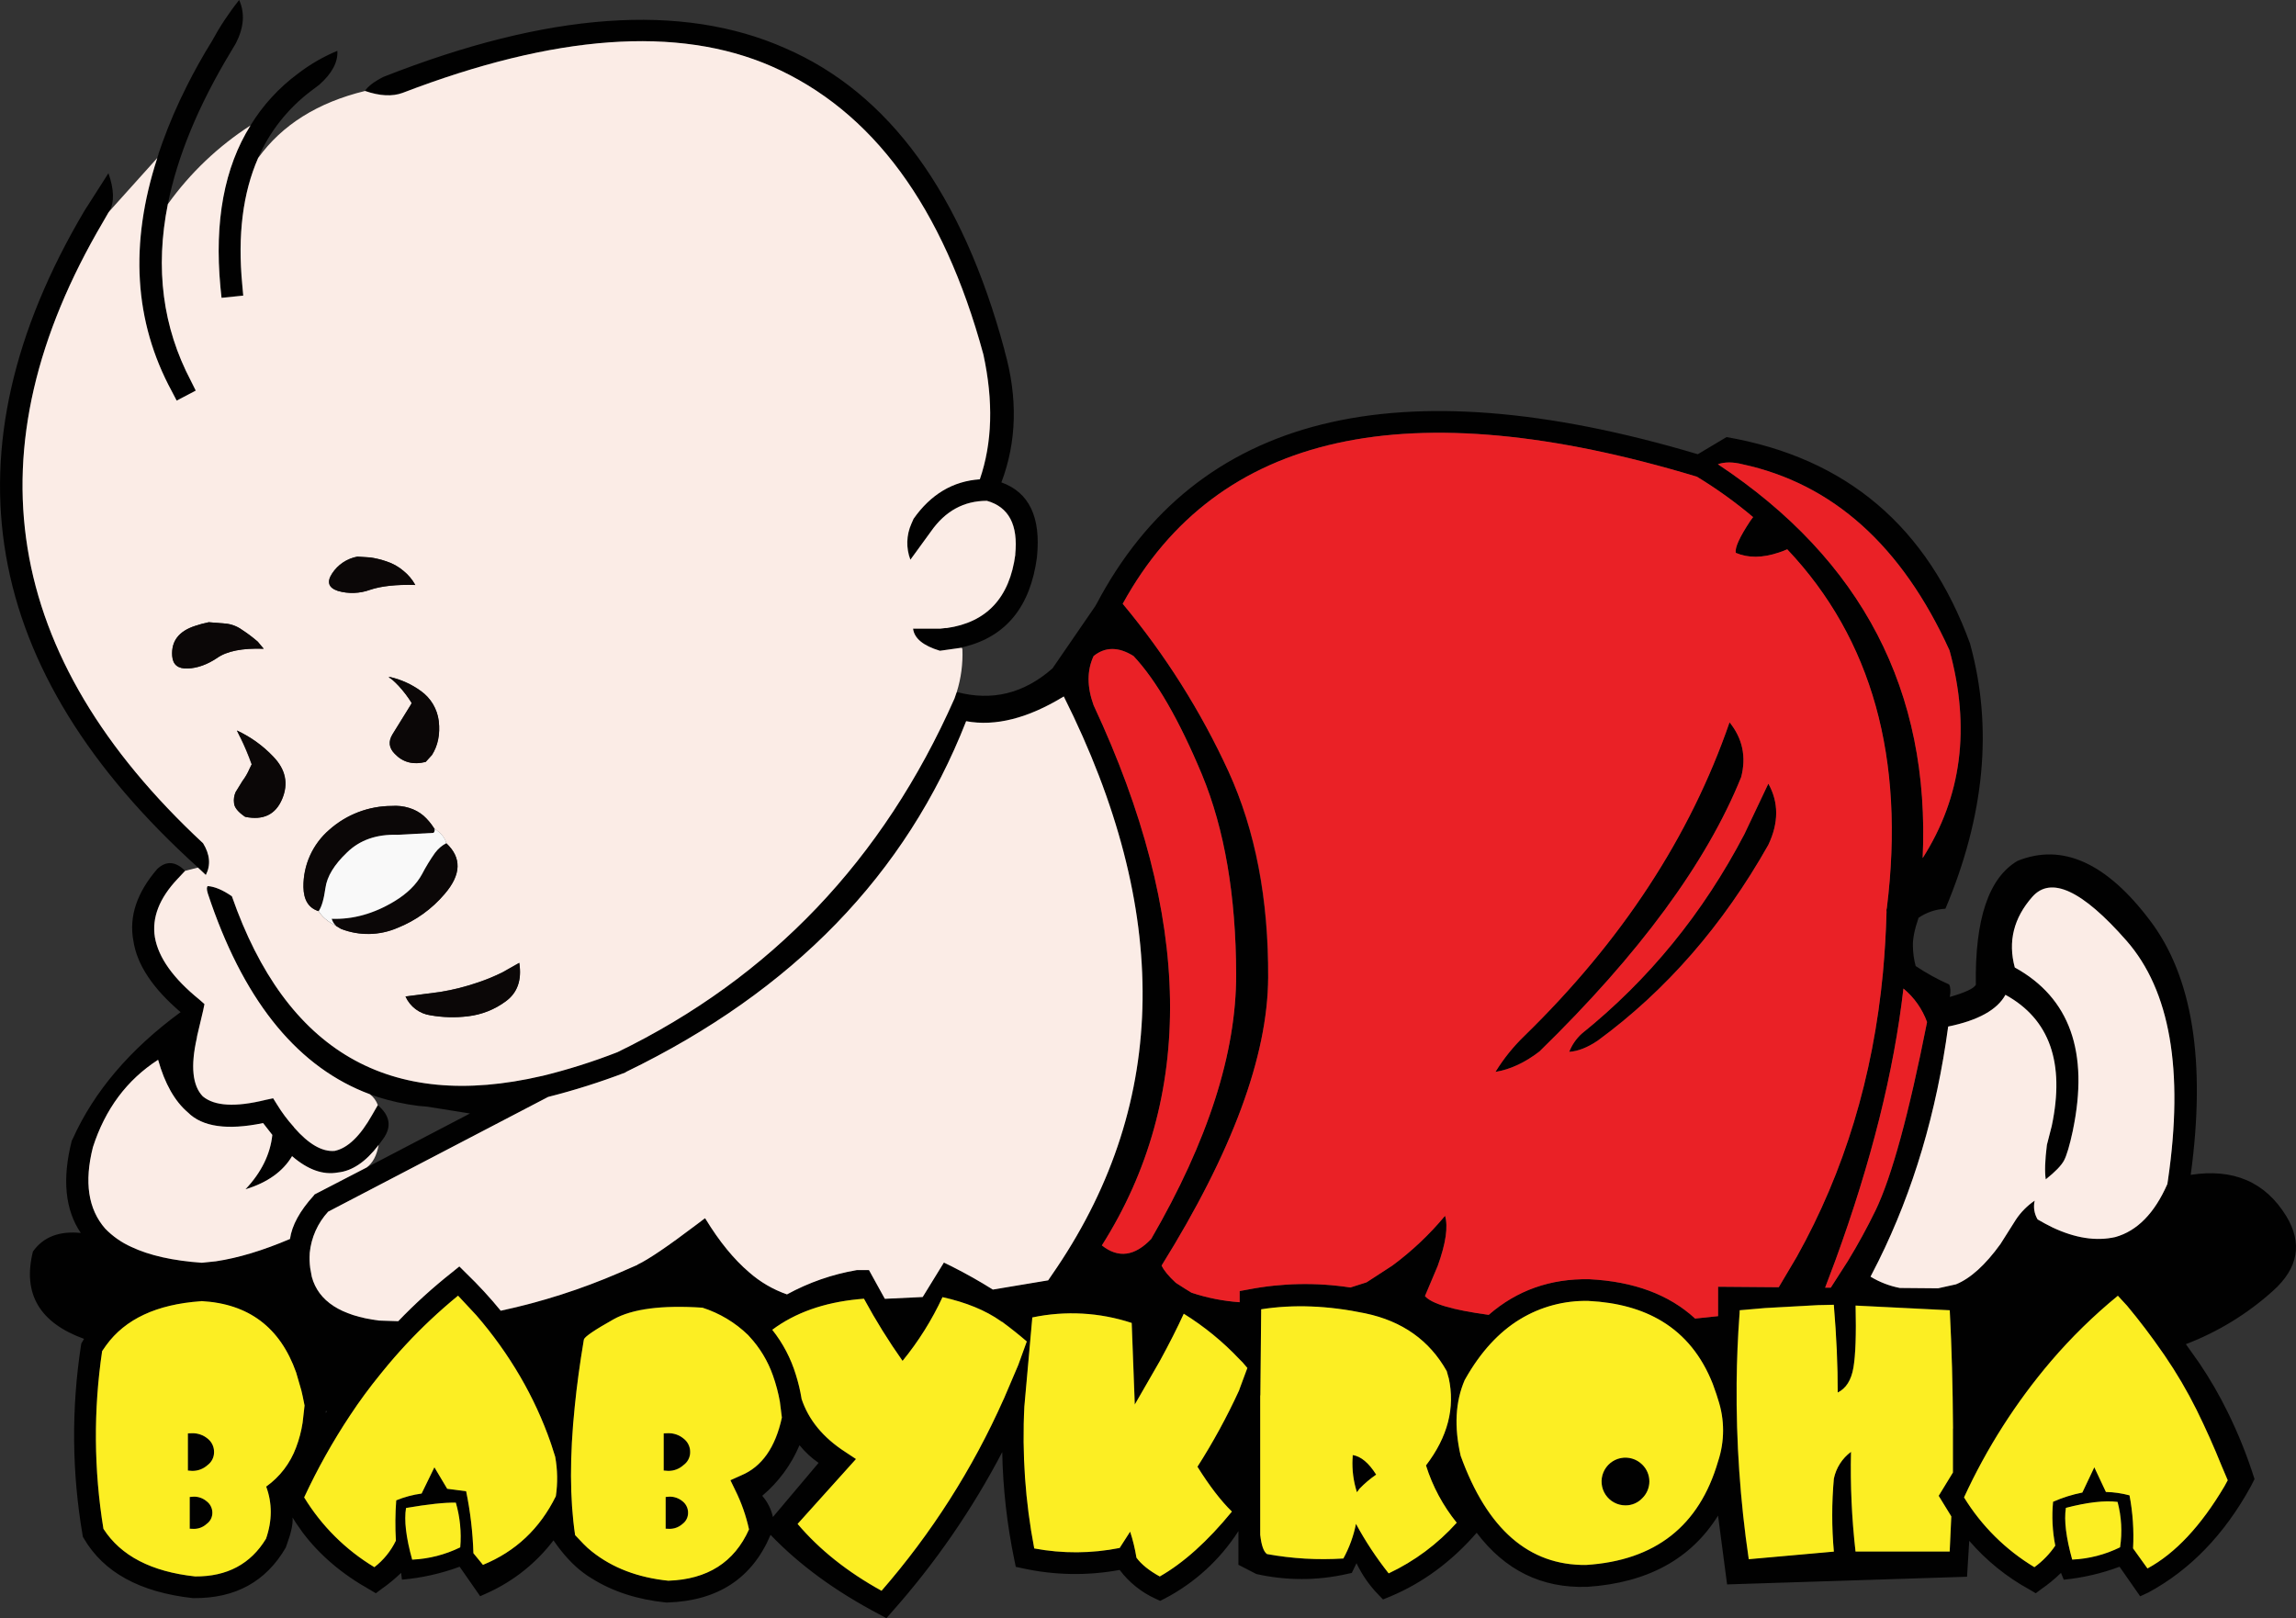 <?xml version="1.0" encoding="UTF-8"?> <svg xmlns="http://www.w3.org/2000/svg" width="532" height="375" viewBox="0 0 532 375" fill="none"><rect x="0" y="0" width="532" height="375" fill="#333333" stroke="none"/><path d="M41.132 203.685C36.909 208.16 35.16 212.662 35.887 217.189C36.709 221.927 40.144 226.754 46.193 231.671L47.354 232.695L47.078 234.144L45.691 240.11L45.614 240.622C44.165 247.108 44.627 251.598 47.001 254.09C49.73 256.367 54.578 256.642 61.544 254.914L63.304 254.541L64.24 256.041C65.336 257.828 66.591 259.511 67.991 261.07L68.068 261.147L68.181 261.336C71.555 265.187 74.678 266.988 77.55 266.739C80.573 266.114 83.484 263.313 86.285 258.335L87.559 256.123C90.407 258.55 90.807 261.164 88.756 263.963L87.733 265.351C84.758 269.253 81.609 271.378 78.287 271.726C74.876 272.351 71.34 271.088 67.679 267.937C65.554 271.511 61.955 274.072 56.882 275.618C60.556 271.716 62.63 267.515 63.105 263.016L60.966 260.276C52.693 261.983 46.883 261.159 43.537 257.803C40.487 255.201 38.188 251.137 36.639 245.61C29.414 250.246 24.377 256.99 21.528 265.842C19.482 273.92 20.432 280.21 24.379 284.713C26.103 286.496 28.151 287.935 30.412 288.953C34.584 290.93 40.032 292.155 46.755 292.63L50.015 292.292C55.187 291.517 60.909 289.791 67.183 287.115C67.633 283.964 69.457 280.625 72.653 277.098L72.878 276.796L84.908 270.569L108.897 258.038L99.042 256.461L96.903 256.271C93.724 255.872 90.589 255.186 87.533 254.223L85.696 253.583C69.353 247.506 57.095 232.765 48.925 209.359L48.137 207.034C47.861 206.109 47.861 205.545 48.137 205.344C49.761 205.47 51.622 206.257 53.72 207.705C66.294 243.688 90.249 257.565 125.584 249.338H125.62C131.557 247.889 137.391 246.047 143.084 243.822C178.617 226.541 204.642 199.221 221.16 161.862L221.611 160.551L221.687 160.362C229.875 162.536 237.27 160.712 243.875 154.887L253.771 140.482L253.848 140.334L254.037 140.032C277.177 96.07 323.631 84.48 393.4 105.261L400.053 101.287C427.838 106.114 446.655 122.093 456.504 149.224V149.26L456.54 149.408C461.786 168.639 459.862 189.032 450.768 210.588C448.54 210.704 446.388 211.43 444.545 212.687C443.621 215.364 443.184 217.54 443.235 219.216C443.25 220.787 443.465 222.35 443.875 223.866C446.333 225.513 448.928 226.944 451.632 228.142C451.974 228.825 452.023 229.788 451.781 231.03C455.305 230.03 457.316 229.093 457.814 228.219C457.582 212.972 460.811 203.395 467.5 199.486C477.847 195.334 488.056 199.923 498.126 213.251C508.019 226.254 511.18 245.922 507.608 272.254C517.501 270.728 524.873 273.904 529.724 281.784C533.572 288.086 532.549 293.876 526.654 299.154C520.747 304.474 513.911 308.658 506.487 311.495L509.599 315.884C512.084 319.561 514.307 323.41 516.251 327.401C518.685 332.358 520.738 337.494 522.391 342.764L521.531 344.454C515.408 355.607 507.487 363.809 497.768 369.06L495.895 369.92L491.116 363.073C486.954 364.633 482.607 365.642 478.185 366.074L477.545 364.497C476.123 365.892 474.582 367.16 472.94 368.286L471.696 369.219L470.31 368.394C464.993 365.493 460.244 361.655 456.289 357.067L455.777 365.393L400.18 367.17L398.082 351.229C391.809 361.307 381.713 366.808 367.795 367.733H367.682C357.236 368.075 348.728 363.898 342.158 355.203C336.335 361.904 329.65 366.83 322.104 369.982L320.457 370.657L319.259 369.418C317.233 367.312 315.562 364.891 314.311 362.249L313.226 364.502L312.065 364.763C305.166 366.314 298.009 366.314 291.11 364.763L286.95 362.623V354.818C282.727 361.41 276.861 366.787 269.931 370.422L268.805 370.985L267.72 370.473C264.447 368.98 261.599 366.692 259.436 363.816C252.001 365.193 244.367 365.065 236.982 363.442L235.37 363.104L235.033 361.491C233.326 353.269 232.385 344.907 232.223 336.511C225.255 349.837 216.683 362.258 206.699 373.5L205.389 375L203.66 374.063C193.538 368.737 185.167 362.611 178.545 355.684C174.298 365.762 166.328 370.989 154.633 371.364H154.331C147.71 370.681 141.987 368.831 137.164 365.813C136.489 365.414 135.838 364.976 135.214 364.502C132.826 362.751 130.503 360.238 128.245 356.964C124.285 362.164 119.11 366.313 113.175 369.044L111.261 369.905L106.502 363.073C102.199 364.665 97.702 365.672 93.131 366.069L92.942 364.492C91.509 365.875 89.969 367.142 88.337 368.281L87.088 369.219L85.701 368.394C79.254 364.792 74.057 360.366 70.11 355.115L68.611 352.975L67.787 351.664C67.913 353.091 67.488 355.129 66.513 357.778L66.211 358.639C61.643 366.518 54.545 370.42 44.919 370.345H44.657C32.414 368.98 24.005 364.371 19.43 356.519L19.205 356.145L19.128 355.694C16.651 341.199 16.525 326.399 18.755 311.864L18.832 311.352L19.057 310.978L19.471 310.266C9.149 306.532 5.2 299.787 7.625 290.034C10.013 286.657 13.711 285.22 18.719 285.722C15.072 280.345 14.373 273.23 16.621 264.378L16.698 264.188L16.811 263.999C21.757 252.972 30.103 243.157 41.848 234.554C35.367 229.026 31.718 223.513 30.903 218.013C29.852 212.411 31.701 206.86 36.45 201.36C38.524 199.434 40.673 199.585 42.897 201.81L41.137 203.685H41.132ZM25.126 49.253L23.852 51.465C-7.182 104.18 0.56 152.156 47.078 195.394C48.678 197.995 48.891 200.447 47.718 202.748L46.443 201.549L45.88 201.037C-4.662 155.413 -13.441 104.694 19.543 48.879L25.126 40.138C26.449 43.914 26.524 46.851 25.351 48.951L25.126 49.253ZM44.243 88.264L45.369 90.517L40.937 92.842L39.786 90.64C31.09 74.561 29.978 56.556 36.45 36.625L36.486 36.512L36.634 35.949L36.747 35.872L36.67 35.795L37.57 33.209C39.196 28.683 41.1 24.262 43.271 19.972C44.994 16.52 46.929 13.057 49.079 9.581C50.905 6.208 53.025 3.001 55.414 0C56.778 3.025 56.527 6.364 54.661 10.017L53.387 12.157C45.944 24.509 41.111 36.224 38.891 47.302C35.916 62.18 37.702 75.836 44.248 88.269L44.243 88.264ZM56.13 65.988L56.355 68.503L51.33 69.015L51.069 66.5C49.643 51.271 51.966 38.793 58.039 29.066C60.888 24.414 64.604 20.353 68.984 17.104C71.796 14.932 74.883 13.141 78.164 11.778C78.338 14.38 76.951 16.993 74.004 19.618L72.019 21.119C66.689 25.152 62.482 30.485 59.799 36.609C56.251 44.711 55.026 54.502 56.125 65.983L56.13 65.988ZM217.788 150.796C213.916 149.645 211.842 147.938 211.566 145.675H217.824L219.098 145.526H219.4C228.672 144.202 233.97 138.5 235.294 128.422L235.258 128.499C235.957 121.624 233.77 117.472 228.698 116.045C223.376 116.045 219.066 118.396 215.767 123.097L210.967 129.698C209.937 127.002 210.018 124.007 211.192 121.371L211.704 120.209C215.678 114.531 220.795 111.481 227.055 111.057C229.955 102.628 230.229 92.987 227.879 82.135C218.556 47.886 202.174 25.628 178.735 15.363C157.069 5.92 128.581 7.968 93.27 21.508C90.882 22.382 87.982 22.232 84.571 21.057C85.253 20.006 86.665 18.93 88.808 17.831C126.943 2.793 157.968 0.563 181.882 11.143C206.021 21.573 222.975 44.892 232.745 81.1L232.781 81.325C235.851 92.202 235.601 102.355 232.029 111.785C238.452 114.086 241.202 119.824 240.278 129.001V129.078C238.777 140.532 233.167 147.471 223.448 149.895L222.849 150.043V150.079L217.788 150.791V150.796ZM451.418 237.898C448.719 257.828 443.346 275.922 435.299 292.179L433.416 295.851C435.504 297.123 437.801 298.012 440.201 298.478L449.048 298.555L453.209 297.618C456.582 296.252 460.018 293.139 463.514 288.277L467.096 282.613C468.248 280.882 469.725 279.392 471.446 278.225C471.096 279.708 471.339 281.27 472.121 282.578C473.271 283.26 474.409 283.873 475.534 284.416C480.808 286.918 485.668 287.67 490.113 286.669C495.185 285.27 499.209 281.173 502.184 274.379L502.332 273.406C506.03 247.972 502.818 229.492 492.697 217.967C482.425 206.264 475.154 202.888 470.883 207.838C466.612 212.788 465.263 218.24 466.835 224.194C479.58 231.22 484.066 243.799 480.293 261.93V261.966C479.543 265.38 478.86 267.693 478.246 268.905C477.632 270.117 476.22 271.58 474.009 273.293C473.733 271.586 473.82 268.924 474.27 265.305L475.396 260.916C478.466 246.287 474.893 236.16 464.676 230.534C462.776 234.009 458.353 236.46 451.407 237.887L451.418 237.898ZM451.745 303.609L429.931 302.524C430.081 309.249 429.911 314.051 429.419 316.929C428.928 319.807 427.715 321.72 425.781 322.669C425.805 316.541 425.505 309.765 424.88 302.339L421.355 302.416H421.278L408.997 303.092L403.077 303.604L403.041 304.393C402.642 309.746 402.417 315.097 402.365 320.447C402.243 334.116 403.182 347.773 405.175 361.296L424.891 359.535C424.39 353.913 424.39 348.258 424.891 342.636C425.42 340.15 426.844 337.947 428.892 336.445C428.716 344.161 429.066 351.881 429.941 359.55H451.755L452.129 351.408L449.207 346.645L452.508 341.243V331.037C452.456 321.41 452.206 312.269 451.755 303.614L451.745 303.609ZM475.222 315.449C467.099 324.991 460.325 335.605 455.092 346.994C459.154 353.612 464.745 359.156 471.395 363.16C473.286 361.795 474.923 360.106 476.23 358.173C475.568 354.827 475.395 351.403 475.718 348.008C477.893 347.043 480.169 346.326 482.504 345.867L485.267 340.029L487.964 345.729C489.812 345.773 491.648 346.038 493.434 346.517C494.202 350.566 494.479 354.693 494.258 358.808L497.594 363.457C504.041 359.982 509.989 353.63 515.437 344.402L516.189 343.015L514.803 339.753C513.005 335.277 511.055 330.914 508.954 326.664C506.783 322.31 504.316 318.111 501.57 314.097L500.961 313.257C498.413 309.58 495.714 306.03 492.866 302.606L490.727 300.276C485.119 304.863 479.93 309.941 475.222 315.449ZM480.134 361.399C483.991 361.232 487.772 360.268 491.238 358.567C491.77 355.064 491.578 351.49 490.676 348.064C487.677 347.688 483.679 348.151 478.681 349.452C478.231 352.302 478.719 356.292 480.145 361.419L480.134 361.399ZM451.719 150.719C440.701 126.48 424.696 112.1 403.706 107.58C401.533 107.031 399.647 107.031 398.047 107.58C431.458 129.713 447.276 160.135 445.502 198.845C454.549 184.667 456.623 168.622 451.725 150.709L451.719 150.719ZM253.398 163.434C276.363 212.622 277.001 254.348 255.311 288.61C259.108 291.635 262.919 291.135 266.743 287.11C279.887 264.403 286.447 243.961 286.423 225.781C286.399 207.602 283.762 192.185 278.512 179.529C273.214 166.826 267.927 157.661 262.649 152.035C259.177 149.86 256.091 149.86 253.393 152.035C251.844 155.36 251.844 159.162 253.393 163.439L253.398 163.434ZM223.857 167.152C209.962 202.613 183.712 229.696 145.105 248.401L144.993 248.477L144.916 248.554C139.062 250.791 133.082 252.682 127.006 254.218L76.03 280.811C73.612 283.446 72.112 286.796 71.757 290.356V290.469C71.683 291.595 71.721 292.725 71.87 293.844L72.244 295.892C73.769 301.518 78.954 304.895 87.799 306.021L92.261 306.17C96.138 302.137 100.283 298.373 104.67 294.904L106.431 293.48L108.007 295.057C110.85 297.798 113.53 300.705 116.03 303.763C125.441 301.74 134.63 298.793 143.463 294.965L147.623 293.127H147.7V293.05C150.2 291.876 154.748 288.788 161.342 283.786L163.327 282.286L163.476 282.475C166.648 287.678 170.008 291.792 173.556 294.817C176.122 297.074 179.1 298.813 182.327 299.938C187.375 297.176 192.846 295.272 198.517 294.305H201.326L205.001 300.962L213.771 300.547L218.684 292.558L220.521 293.46C223.843 295.136 227.018 296.923 230.043 298.821L242.862 296.681L244.908 293.68C270.835 255.102 271.36 211.002 246.485 161.381C238.188 166.457 230.642 168.371 223.847 167.121L223.857 167.152ZM284.642 178.751C290.841 192.431 293.903 208.36 293.828 226.539C293.753 244.719 285.529 266.959 269.158 293.26L269.235 293.408C269.736 294.46 270.811 295.747 272.459 297.27L274.506 298.581L276.082 299.553C279.686 300.755 283.427 301.498 287.216 301.766V299.18L289.263 298.806C297.051 297.307 305.039 297.155 312.878 298.355L316.629 297.157L322.626 293.255C327.136 289.921 331.227 286.054 334.81 281.738C335.561 284.264 334.998 288.127 333.121 293.326L330.159 300.342C331.66 302.117 336.582 303.568 344.926 304.695C351.449 299.017 359.22 296.266 368.24 296.44H368.276C378.571 296.966 386.729 300.004 392.751 305.555L398.072 304.992V298.212L412.129 298.324L416.325 291.237C427.344 271.532 433.996 249.575 436.281 225.367V225.321C436.708 220.695 436.982 216.043 437.105 211.366C437.054 211.04 437.08 210.707 437.182 210.393C441.456 175.806 433.76 148.111 414.094 127.306C413.461 127.6 412.81 127.852 412.144 128.059C408.371 129.336 405.048 129.361 402.176 128.136C401.927 126.961 403.051 124.486 405.548 120.71L406.188 119.85C402.101 116.393 397.752 113.258 393.18 110.474C326.335 90.294 281.987 100.109 260.137 139.919C269.988 151.733 278.231 164.801 284.653 178.782L284.642 178.751ZM403.435 180.093C395.439 199.893 379.859 221.087 356.696 243.674C353.284 246.275 349.887 247.851 346.503 248.401C348.365 245.37 350.6 242.585 353.155 240.11C375.745 218.08 391.608 193.841 400.743 167.393C403.766 171.148 404.665 175.386 403.44 180.108L403.435 180.093ZM99.681 305.939C95.79 309.609 92.146 313.531 88.772 317.682L88.132 318.47C85.636 321.526 83.296 324.707 81.122 328C77.099 334.062 73.541 340.42 70.478 347.019C74.519 353.642 80.1 359.188 86.745 363.186C88.864 361.555 90.57 359.451 91.729 357.041C91.547 353.929 91.572 350.809 91.806 347.7C93.692 346.926 95.67 346.396 97.691 346.123L100.654 340.029L103.616 344.981L108.002 345.544C108.98 350.276 109.545 355.084 109.69 359.914L111.901 362.612C119.447 359.513 125.076 354.211 128.787 346.707C129.238 343.669 129.188 340.578 128.639 337.556L127.702 334.632L127.626 334.442L127.59 334.366V334.289C125.728 328.952 123.356 323.807 120.508 318.926C117.569 313.894 114.169 309.147 110.35 304.746L106.154 300.245C103.93 302.071 101.781 303.959 99.707 305.909L99.681 305.939ZM135.24 310.748C134.366 316.05 133.684 321.077 133.193 325.829C131.992 337.409 132.018 347.374 133.27 355.725L135.219 357.773C135.826 358.407 136.478 358.995 137.169 359.535C141.917 363.311 147.814 365.562 154.858 366.289C163.905 365.989 170.14 362.025 173.561 354.399C172.881 351.269 171.819 348.235 170.399 345.365L169.273 343.04L171.786 341.914C176.562 339.913 179.698 335.449 181.196 328.523L180.746 324.938V324.902C180.367 322.815 179.816 320.763 179.098 318.767C177.916 315.409 176.054 312.332 173.628 309.729L173.326 309.391C170.338 306.49 166.719 304.32 162.754 303.051C153.308 302.368 146.436 303.268 142.137 305.75C137.839 308.232 135.554 309.782 135.281 310.4L135.204 310.773L135.24 310.748ZM132.466 333.055L132.502 332.717V332.681L132.466 333.055ZM154.766 332.117C156.07 332.086 157.342 332.526 158.348 333.357C158.823 333.716 159.209 334.18 159.475 334.713C159.741 335.246 159.881 335.833 159.883 336.429C159.897 337.028 159.765 337.621 159.497 338.156C159.23 338.692 158.835 339.154 158.348 339.502C157.373 340.397 156.09 340.881 154.766 340.854L153.743 340.777V332.158L154.766 332.123V332.117ZM185.704 324.154C187.328 329.081 190.726 333.206 195.897 336.532L198.333 338.145L184.804 353.185C189.852 359.135 196.334 364.299 204.248 368.676C215.819 355.385 225.344 340.441 232.51 324.339L232.587 324.19L235.923 316.35L237.919 310.84C236.121 309.29 234.222 307.778 232.223 306.303L231.962 306.19L231.886 306.113C228.385 303.648 223.886 301.81 218.387 300.598C215.933 305.894 212.823 310.859 209.13 315.377C205.89 310.792 202.924 306.02 200.247 301.085L200.17 300.972L198.896 301.085C190.876 301.86 184.224 304.222 178.939 308.172C181.404 311.271 183.26 314.808 184.41 318.598C184.975 320.39 185.412 322.219 185.719 324.072V324.154H185.704ZM46.454 301.551C36.295 302.281 29.011 305.683 24.604 311.757L23.667 313.109C21.641 326.771 21.743 340.665 23.969 354.296C27.991 360.547 35.075 364.224 45.22 365.327C52.592 365.378 58.064 362.464 61.636 356.585C63.086 352.383 63.098 348.356 61.672 344.505C64.848 342.247 67.266 339.08 68.611 335.42C69.308 333.578 69.808 331.668 70.105 329.721L70.555 325.747L70.105 323.535L69.803 322.224L68.605 318.096C64.907 307.643 57.573 302.129 46.602 301.556H46.454V301.551ZM44.519 332.123C45.824 332.098 47.094 332.541 48.101 333.372C48.568 333.737 48.945 334.203 49.205 334.735C49.465 335.268 49.6 335.852 49.601 336.445C49.616 337.04 49.488 337.63 49.227 338.164C48.966 338.699 48.58 339.163 48.101 339.517C47.123 340.408 45.842 340.891 44.519 340.869L43.547 340.792V332.158L44.519 332.123ZM75.733 327.058L75.508 326.945L75.472 327.457L75.733 327.084V327.058ZM49.191 350.543C49.199 351.058 49.08 351.567 48.844 352.025C48.608 352.483 48.264 352.876 47.84 353.17C47.023 353.918 45.949 354.321 44.842 354.296L43.941 354.26V346.902L44.842 346.825C45.936 346.796 47.003 347.17 47.84 347.875C48.259 348.181 48.599 348.582 48.834 349.044C49.068 349.507 49.191 350.019 49.191 350.537V350.543ZM185.238 334.934C183.329 339.462 180.374 343.472 176.616 346.635C177.841 348.039 178.692 349.73 179.088 351.551L189.675 339.005C188.011 337.86 186.522 336.48 185.254 334.908L185.238 334.934ZM155.063 346.799C156.168 346.773 157.245 347.146 158.098 347.849C158.506 348.162 158.837 348.565 159.064 349.027C159.292 349.489 159.409 349.997 159.408 350.512C159.417 351.023 159.304 351.529 159.075 351.987C158.847 352.444 158.512 352.839 158.098 353.139C157.264 353.883 156.18 354.286 155.063 354.265L154.204 354.23V346.902L155.063 346.825V346.799ZM94.058 349.452C93.583 352.302 94.058 356.292 95.48 361.419C99.348 361.242 103.138 360.271 106.615 358.567C106.91 355.082 106.564 351.572 105.591 348.212C102.992 348.161 99.144 348.574 94.047 349.452H94.058ZM366.485 239.547C382.078 226.993 394.647 211.576 404.192 193.294L409.739 181.593C412.165 185.918 412.165 190.645 409.739 195.773C399.218 214.427 386.037 229.556 370.195 241.16C367.807 242.761 365.608 243.623 363.599 243.746C364.225 242.142 365.212 240.705 366.485 239.547ZM335.225 317.758C331.175 310.63 324.878 306.166 316.332 304.367C307.787 302.568 299.753 302.256 292.231 303.43L292.042 323.35L292.006 323.427V355.689C292.282 358.14 292.808 359.629 293.582 360.154C299.415 361.217 305.355 361.561 311.272 361.179C312.652 358.661 313.635 355.946 314.188 353.129C316.374 357.17 318.91 361.012 321.767 364.61C327.746 361.787 333.099 357.794 337.512 352.867C334.323 348.93 331.907 344.424 330.389 339.589C335.438 332.986 337.188 326.21 335.639 319.259L335.225 317.758ZM339.385 319.807C337.212 324.832 336.9 330.695 338.448 337.397C344.589 354.402 354.272 362.829 367.498 362.679C383.531 361.655 393.726 353.653 398.082 338.672C399.634 334.019 399.634 328.987 398.082 324.334L397.709 323.135L396.849 320.698C394.301 314.245 390.39 309.42 385.116 306.221C380.493 303.394 374.808 301.819 368.061 301.494C362.476 301.358 356.971 302.83 352.198 305.734C347.275 308.735 343.052 313.344 339.528 319.561L339.38 319.786L339.385 319.807ZM434.557 280.55C438.309 272.797 442.296 258.229 446.515 236.848C445.414 233.819 443.526 231.14 441.045 229.084C438.845 248.291 433.597 269.272 425.3 292.026L422.9 298.401H424.205L428.217 292.138C430.516 288.363 432.628 284.5 434.552 280.55H434.557ZM237.356 325.86C236.79 336.903 237.558 347.974 239.643 358.833C246.187 360.059 252.906 360.021 259.436 358.721L261.872 354.931C262.514 356.903 263.003 358.922 263.335 360.969C264.461 362.519 266.26 363.97 268.733 365.321C274.257 362.17 279.829 357.157 285.451 350.281C282.903 347.806 280.242 344.343 277.468 339.891C281.083 334.231 284.302 328.328 287.104 322.224L287.329 321.584L289.053 317.006L287.928 315.695L287.216 314.983C283.391 310.927 279.057 307.384 274.321 304.444C272.796 307.769 270.947 311.42 268.774 315.398L262.967 325.486L262.255 306.579C254.826 304.129 246.882 303.69 239.229 305.304L237.392 325.86H237.356ZM313.446 337.187C315.346 337.488 317.158 339 318.881 341.724C317.487 342.677 316.194 343.77 315.022 344.986L314.424 345.811C313.612 343.293 313.265 340.649 313.4 338.006L313.436 337.182L313.446 337.187ZM372.707 347.199C372.195 346.684 371.789 346.073 371.513 345.401C371.237 344.73 371.095 344.01 371.097 343.284C371.099 342.557 371.243 341.838 371.523 341.168C371.802 340.498 372.211 339.889 372.725 339.376C373.239 338.864 373.85 338.458 374.521 338.181C375.192 337.905 375.911 337.764 376.637 337.765C377.363 337.767 378.081 337.912 378.751 338.191C379.421 338.471 380.029 338.879 380.541 339.394C381.064 339.901 381.479 340.507 381.763 341.178C382.046 341.848 382.193 342.568 382.193 343.296C382.193 344.024 382.046 344.745 381.763 345.415C381.479 346.086 381.064 346.692 380.541 347.199C380.031 347.721 379.422 348.136 378.749 348.42C378.077 348.703 377.354 348.85 376.624 348.85C375.894 348.85 375.172 348.703 374.499 348.42C373.826 348.136 373.217 347.721 372.707 347.199Z" fill="#010101"></path><path d="M87.538 256.087L86.264 258.299C83.467 263.277 80.555 266.078 77.529 266.703C74.657 266.952 71.534 265.151 68.16 261.3L68.048 261.111L67.971 261.034C66.571 259.475 65.315 257.792 64.22 256.005L63.284 254.51L61.523 254.883C54.55 256.608 49.703 256.333 46.981 254.059C44.593 251.584 44.13 247.095 45.594 240.591L45.671 240.079L47.078 234.144L47.38 232.679L46.218 231.655C40.153 226.749 36.709 221.927 35.887 217.188C35.16 212.661 36.909 208.16 41.132 203.685L42.892 201.81L45.855 201.057L46.418 201.57L47.692 202.768C48.865 200.467 48.652 198.016 47.052 195.414C0.552 152.163 -7.182 104.18 23.852 51.465L25.126 49.253L25.351 48.951L36.445 36.609C29.963 56.54 31.075 74.545 39.781 90.625L40.937 92.842L45.358 90.517L44.233 88.264C37.693 75.851 35.913 62.197 38.891 47.302C44.071 40.073 50.57 33.888 58.044 29.071C51.971 38.798 49.648 51.276 51.074 66.505L51.335 69.02L56.36 68.507L56.135 65.993C55.037 54.516 56.261 44.724 59.809 36.62C65.349 28.935 73.605 23.756 84.576 21.083C87.987 22.257 90.887 22.407 93.275 21.533C128.582 7.98 157.067 5.916 178.73 15.342C202.169 25.622 218.544 47.891 227.853 82.15C230.204 93.003 229.929 102.644 227.029 111.073C220.783 111.499 215.666 114.55 211.678 120.224L211.167 121.386C209.992 124.022 209.911 127.017 210.941 129.713L215.741 123.112C219.04 118.411 223.35 116.06 228.672 116.06C233.745 117.487 235.931 121.639 235.232 128.514L235.268 128.438C233.944 138.516 228.646 144.217 219.374 145.542H219.072L217.798 145.69H211.566C211.842 147.94 213.916 149.647 217.788 150.811L222.849 150.099L222.997 150.437V150.473C223.128 153.825 222.685 157.175 221.687 160.377L221.61 160.566L221.16 161.877C204.646 199.226 178.62 226.541 143.084 243.822C137.391 246.046 131.557 247.889 125.62 249.338H125.584C90.249 257.565 66.297 243.686 53.73 207.699C51.632 206.248 49.771 205.461 48.147 205.339C47.871 205.54 47.871 206.103 48.147 207.028L48.935 209.353C57.123 232.759 69.38 247.501 85.707 253.578C86.55 254.219 87.189 255.093 87.544 256.092L87.538 256.087ZM84.918 270.569L72.888 276.796L72.663 277.098C69.463 280.625 67.64 283.964 67.193 287.115C60.919 289.791 55.197 291.517 50.025 292.292L46.766 292.63C40.045 292.155 34.597 290.93 30.422 288.953C28.158 287.939 26.107 286.503 24.379 284.723C20.432 280.22 19.482 273.93 21.528 265.853C24.377 257 29.412 250.247 36.634 245.594C38.183 251.121 40.482 255.186 43.532 257.787C46.882 261.14 52.691 261.964 60.961 260.26L63.099 263C62.625 267.503 60.551 271.704 56.877 275.603C61.95 274.053 65.549 271.492 67.674 267.921C71.321 271.072 74.857 272.336 78.282 271.711C81.604 271.369 84.753 269.244 87.728 265.335C87.301 267.786 86.365 269.538 84.918 270.589V270.569ZM464.686 230.544C474.92 236.17 478.494 246.297 475.406 260.926L474.281 265.315C473.83 268.94 473.743 271.603 474.02 273.303C476.22 271.552 477.632 270.089 478.257 268.915C478.881 267.74 479.563 265.427 480.303 261.976V261.94C484.076 243.809 479.59 231.23 466.845 224.204C465.222 218.202 466.571 212.75 470.893 207.848C475.215 202.945 482.487 206.322 492.707 217.977C502.829 229.506 506.04 247.986 502.342 273.416L502.194 274.389C499.219 281.166 495.196 285.263 490.123 286.679C485.688 287.68 480.829 286.928 475.544 284.426C474.419 283.876 473.281 283.264 472.131 282.588C471.349 281.28 471.107 279.719 471.456 278.235C469.736 279.402 468.258 280.892 467.106 282.624L463.525 288.287C460.024 293.138 456.589 296.252 453.219 297.628L449.059 298.55L440.211 298.473C437.808 298.01 435.507 297.122 433.416 295.851L435.289 292.174C443.336 275.92 448.709 257.826 451.407 237.892C458.353 236.465 462.776 234.014 464.676 230.539L464.686 230.544ZM246.49 161.406C271.352 211.021 270.826 255.121 244.914 293.705L242.867 296.706L230.049 298.847C227.023 296.942 223.855 295.154 220.546 293.485L218.709 292.584L213.797 300.572L205.026 300.987L201.352 294.33H198.543C192.872 295.297 187.4 297.201 182.352 299.963C179.126 298.839 176.147 297.1 173.582 294.842C170.034 291.817 166.674 287.703 163.501 282.501L163.353 282.311L161.367 283.812C154.766 288.81 150.209 291.898 147.695 293.075V293.152H147.618L143.463 294.965C134.627 298.786 125.437 301.726 116.025 303.742C113.524 300.685 110.845 297.778 108.002 295.037L106.436 293.485L104.675 294.909C100.288 298.378 96.143 302.142 92.267 306.175L87.805 306.026C78.959 304.9 73.774 301.523 72.249 295.897L71.875 293.849C71.726 292.73 71.689 291.6 71.763 290.474V290.356C72.113 286.788 73.612 283.431 76.035 280.79L127.011 254.197C133.087 252.661 139.067 250.77 144.921 248.534L144.998 248.457L145.11 248.38C183.717 229.675 209.967 202.592 223.862 167.131C230.657 168.381 238.203 166.467 246.5 161.391L246.49 161.406ZM48.367 144.195C47.288 144.415 46.223 144.703 45.179 145.055C41.407 146.281 39.651 148.606 39.914 152.03C40.04 154.054 41.234 155.017 43.496 154.918C45.758 154.819 48.031 154.006 50.317 152.48C52.565 150.879 56.164 150.166 61.114 150.34L59.727 148.691C58.597 147.709 57.4 146.808 56.145 145.992C54.984 145.137 53.611 144.618 52.175 144.492L48.388 144.19L48.367 144.195ZM58.32 177.086L57.808 178.136C57.377 179.15 56.823 180.108 56.161 180.989L54.585 183.549C54.233 184.337 54.104 185.207 54.211 186.063C54.262 187.088 55.124 188.163 56.795 189.29C60.995 190.116 63.843 188.75 65.341 185.193C66.838 181.636 66.156 178.348 63.294 175.33C60.9 172.806 58.051 170.757 54.897 169.292V169.328L55.649 170.865C56.641 172.889 57.517 174.968 58.274 177.092L58.32 177.086ZM89.488 130.071C88.281 129.659 87.04 129.358 85.778 129.17L82.78 128.98C81.591 129.2 80.46 129.659 79.454 130.329C78.449 131 77.59 131.869 76.931 132.883C75.631 134.859 76.081 136.21 78.282 136.933C80.721 137.631 83.317 137.54 85.701 136.672C88.301 135.798 91.799 135.423 96.197 135.546C95.505 134.29 94.575 133.182 93.459 132.283C92.294 131.291 90.944 130.54 89.488 130.071ZM95.224 163.229L90.951 170.132C89.928 171.781 90.099 173.294 91.463 174.669C93.336 176.646 95.724 177.271 98.627 176.544L100.091 174.931C101.455 172.729 101.98 170.127 101.667 167.126C101.502 165.731 101.047 164.385 100.331 163.177C99.614 161.968 98.652 160.924 97.507 160.111C95.343 158.54 92.88 157.43 90.271 156.849V156.925H90.01C90.484 157.099 91.284 157.782 92.41 158.974C93.519 160.178 94.511 161.484 95.373 162.876L95.26 163.214L95.224 163.229ZM77.867 214.566L78.993 215.242C83.212 216.893 87.912 216.812 92.072 215.017C96.311 213.331 100.07 210.626 103.018 207.141C106.866 202.665 106.99 198.751 103.391 195.399C103.166 194.248 102.241 193.11 100.618 191.983L100.541 191.906C99.869 190.834 99.049 189.862 98.105 189.018C97.13 188.192 95.994 187.578 94.769 187.216C93.472 186.815 92.111 186.663 90.757 186.765C85.424 186.773 80.278 188.735 76.291 192.28C74.383 193.921 72.857 195.96 71.82 198.254C70.784 200.548 70.263 203.041 70.294 205.559C70.345 208.584 71.52 210.446 73.82 211.146C74.594 212.446 75.943 213.585 77.867 214.561V214.566ZM93.945 230.918C94.462 232.072 95.262 233.076 96.271 233.837C97.281 234.598 98.466 235.091 99.717 235.27C102.59 235.775 105.521 235.851 108.416 235.496C111.578 235.127 114.59 233.937 117.151 232.044C119.88 230.067 120.929 227.092 120.298 223.118L116.399 225.32C114.577 226.221 112.696 226.997 110.77 227.645C107.914 228.629 104.98 229.369 101.999 229.858L93.94 230.907" fill="#FDEEE8" fill-opacity="0.99"></path><path d="M445.496 198.845C447.27 160.135 431.452 129.713 398.041 107.58C399.641 107.031 401.527 107.031 403.7 107.58C424.69 112.107 440.695 126.487 451.714 150.719C456.612 168.625 454.538 184.671 445.491 198.856L445.496 198.845ZM253.397 152.03C256.095 149.855 259.181 149.855 262.654 152.03C267.928 157.656 273.215 166.821 278.517 179.524C283.739 192.176 286.376 207.594 286.428 225.776C286.479 243.959 279.917 264.403 266.742 287.11C262.918 291.135 259.108 291.635 255.311 288.61C277 254.351 276.362 212.626 253.397 163.434C251.848 159.157 251.848 155.355 253.397 152.03ZM260.146 139.914C282.01 100.104 326.358 90.289 393.19 110.469C397.766 113.247 402.12 116.377 406.213 119.83L405.573 120.69C403.073 124.466 401.949 126.941 402.201 128.115C405.073 129.341 408.396 129.315 412.169 128.038C412.835 127.831 413.486 127.58 414.119 127.286C433.785 148.09 441.481 175.786 437.207 210.373C437.105 210.686 437.079 211.02 437.13 211.346C437.004 216.023 436.729 220.674 436.306 225.3V225.336C434.007 249.544 427.355 271.501 416.35 291.206L412.154 298.294L398.097 298.181V305.002L392.775 305.565C386.754 300.014 378.596 296.976 368.3 296.45H368.265C359.245 296.276 351.474 299.028 344.951 304.705C336.604 303.578 331.681 302.128 330.183 300.352L333.146 293.337C335.019 288.134 335.582 284.271 334.835 281.748C331.252 286.064 327.161 289.931 322.651 293.265L316.654 297.167L312.903 298.365C305.063 297.165 297.076 297.317 289.288 298.816L287.241 299.19V301.776C283.442 301.514 279.69 300.774 276.076 299.574L274.5 298.601L272.453 297.29C270.805 295.764 269.731 294.477 269.229 293.429L269.152 293.28C285.496 267.024 293.73 244.792 293.852 226.585C293.975 208.379 290.913 192.449 284.667 178.797C278.246 164.816 270.002 151.748 260.151 139.934L260.146 139.914ZM400.748 167.393C391.626 193.851 375.763 218.09 353.159 240.11C350.604 242.585 348.37 245.37 346.507 248.401C349.918 247.851 353.316 246.275 356.7 243.674C379.863 221.091 395.443 199.897 403.439 180.093C404.664 175.368 403.765 171.129 400.743 167.377L400.748 167.393ZM363.598 243.756C365.621 243.63 367.819 242.768 370.194 241.17C386.036 229.562 399.218 214.433 409.738 195.783C412.164 190.662 412.164 185.936 409.738 181.603L404.191 193.305C394.64 211.586 382.07 227.004 366.484 239.557C365.212 240.715 364.224 242.152 363.598 243.756ZM428.216 292.143L424.204 298.401H422.894L425.294 292.026C433.591 269.268 438.839 248.288 441.039 229.084C443.52 231.14 445.408 233.819 446.51 236.848C442.286 258.229 438.3 272.797 434.551 280.55C432.627 284.5 430.515 288.362 428.216 292.138" fill="#EC2227" fill-opacity="0.99"></path><path d="M52.154 144.492C53.59 144.617 54.964 145.137 56.125 145.992C57.38 146.808 58.576 147.709 59.706 148.691L61.093 150.34C56.147 150.166 52.548 150.879 50.296 152.48C47.973 154.03 45.699 154.843 43.475 154.918C41.251 154.993 40.057 154.03 39.893 152.03C39.644 148.616 41.406 146.291 45.179 145.055C46.223 144.703 47.288 144.415 48.367 144.195L52.154 144.497V144.492ZM55.679 170.87L54.927 169.333V169.298C58.081 170.762 60.931 172.811 63.324 175.335C66.224 178.312 66.906 181.6 65.371 185.198C63.836 188.796 60.987 190.162 56.826 189.295C55.151 188.168 54.289 187.093 54.242 186.069C54.134 185.212 54.263 184.342 54.615 183.554L56.191 180.994C56.854 180.113 57.407 179.155 57.839 178.141L58.35 177.092C57.594 174.968 56.717 172.889 55.725 170.865L55.679 170.87ZM93.51 132.304C94.626 133.203 95.555 134.311 96.247 135.566C91.85 135.44 88.352 135.815 85.752 136.693C83.368 137.56 80.772 137.651 78.333 136.954C76.132 136.23 75.682 134.88 76.982 132.903C77.641 131.89 78.499 131.021 79.505 130.35C80.51 129.679 81.642 129.22 82.831 129.001L85.829 129.19C87.09 129.378 88.332 129.68 89.539 130.092C90.995 130.56 92.345 131.312 93.51 132.304ZM95.383 162.912C94.521 161.52 93.529 160.214 92.42 159.01C91.294 157.808 90.494 157.125 90.02 156.961H90.281V156.884C92.89 157.466 95.353 158.576 97.516 160.146C98.662 160.959 99.624 162.004 100.34 163.212C101.057 164.421 101.512 165.766 101.677 167.162C102.018 170.163 101.492 172.764 100.101 174.966L98.637 176.579C95.737 177.303 93.349 176.678 91.473 174.705C90.109 173.34 89.938 171.827 90.962 170.168L95.234 163.265L95.347 162.927L95.383 162.912ZM100.464 193.013L92.144 193.463C87.296 193.289 83.385 194.655 80.41 197.56C77.435 200.465 75.774 203.196 75.426 205.753C75.051 208.403 74.525 210.203 73.85 211.156C71.551 210.456 70.376 208.594 70.324 205.569C70.294 203.052 70.815 200.558 71.851 198.264C72.887 195.97 74.413 193.931 76.322 192.29C80.308 188.745 85.454 186.783 90.787 186.775C92.141 186.673 93.502 186.826 94.799 187.226C96.024 187.589 97.16 188.203 98.136 189.028C99.079 189.872 99.899 190.844 100.571 191.917L100.648 191.993C100.726 192.163 100.75 192.352 100.716 192.536C100.682 192.719 100.592 192.888 100.459 193.018L100.464 193.013ZM103.422 195.419C107.021 198.772 106.896 202.686 103.048 207.162C100.101 210.646 96.342 213.351 92.103 215.038C87.942 216.833 83.243 216.914 79.023 215.263L77.898 214.587C77.407 214.145 77.052 213.574 76.874 212.938C81.773 213.112 86.595 211.774 91.34 208.923C94.339 207.124 96.488 205.023 97.788 202.619C98.694 200.874 99.72 199.194 100.858 197.591C101.536 196.681 102.41 195.937 103.416 195.414L103.422 195.419ZM102.03 229.888C105.01 229.4 107.944 228.66 110.8 227.676C112.726 227.028 114.607 226.251 116.429 225.351L120.328 223.139C120.953 227.116 119.904 230.091 117.181 232.065C114.62 233.957 111.609 235.147 108.446 235.516C105.552 235.872 102.62 235.796 99.748 235.291C98.496 235.112 97.311 234.619 96.302 233.858C95.293 233.097 94.492 232.092 93.975 230.938L102.035 229.888" fill="#0C0808" fill-opacity="0.99"></path><path d="M100.842 197.57C99.704 199.174 98.678 200.854 97.772 202.599C96.472 204.989 94.323 207.09 91.324 208.903C86.576 211.754 81.754 213.092 76.858 212.918C77.037 213.553 77.391 214.125 77.882 214.567C75.958 213.59 74.608 212.452 73.834 211.151C74.516 210.202 75.042 208.401 75.41 205.748C75.778 203.096 77.44 200.365 80.394 197.555C83.369 194.653 87.28 193.288 92.127 193.458L100.448 193.008C100.581 192.877 100.671 192.709 100.705 192.526C100.739 192.342 100.715 192.153 100.637 191.983C102.261 193.11 103.185 194.249 103.411 195.399C102.404 195.922 101.53 196.666 100.852 197.575" fill="#FBFBFB" fill-opacity="0.99"></path><path d="M452.507 331.037V341.238L449.207 346.64L452.129 351.403L451.755 359.545H429.941C429.066 351.878 428.716 344.16 428.892 336.445C426.848 337.961 425.435 340.178 424.921 342.672C424.42 348.294 424.42 353.949 424.921 359.571L405.205 361.332C403.212 347.809 402.273 334.152 402.396 320.483C402.447 315.13 402.672 309.778 403.072 304.429L403.107 303.64L409.028 303.128L421.309 302.452H421.385L424.911 302.375C425.535 309.804 425.836 316.581 425.812 322.705C427.736 321.78 428.948 319.867 429.45 316.965C429.951 314.063 430.122 309.261 429.962 302.56L451.776 303.645C452.226 312.296 452.477 321.437 452.528 331.068L452.507 331.037ZM490.727 300.276L492.866 302.6C495.714 306.014 498.413 309.565 500.961 313.252L501.56 314.112C504.306 318.127 506.773 322.326 508.943 326.679C511.041 330.929 512.991 335.292 514.792 339.768L516.179 343.03L515.427 344.418C509.969 353.636 504.021 359.987 497.584 363.473L494.247 358.823C494.468 354.708 494.192 350.581 493.423 346.533C491.638 346.053 489.802 345.789 487.953 345.744L485.267 340.029L482.493 345.883C480.159 346.341 477.883 347.059 475.708 348.023C475.385 351.418 475.557 354.843 476.22 358.188C474.913 360.122 473.276 361.81 471.384 363.176C464.734 359.172 459.143 353.627 455.081 347.009C460.317 335.614 467.094 324.995 475.222 315.449C479.93 309.941 485.119 304.863 490.727 300.276ZM478.656 349.436C483.653 348.136 487.651 347.673 490.65 348.049C491.563 351.478 491.763 355.058 491.238 358.567C487.777 360.274 484 361.245 480.145 361.419C478.719 356.299 478.231 352.309 478.681 349.452L478.656 349.436ZM106.159 300.291L110.355 304.792C114.174 309.193 117.575 313.94 120.513 318.972C123.361 323.853 125.733 328.998 127.595 334.335V334.396L127.631 334.473L127.707 334.663L128.644 337.587C129.193 340.608 129.243 343.7 128.792 346.738C125.094 354.248 119.465 359.55 111.906 362.643L109.695 359.945C109.55 355.115 108.985 350.307 108.007 345.575L103.621 345.012L100.653 340.029L97.691 346.108C95.67 346.381 93.692 346.911 91.806 347.685C91.572 350.793 91.546 353.914 91.729 357.026C90.57 359.436 88.863 361.54 86.745 363.171C80.1 359.173 74.519 353.626 70.478 347.004C73.541 340.404 77.099 334.046 81.122 327.985C83.296 324.692 85.636 321.511 88.132 318.455L88.772 317.666C92.146 313.516 95.79 309.594 99.681 305.924C101.755 303.975 103.904 302.087 106.129 300.26L106.159 300.291ZM135.296 310.389C135.545 309.707 137.831 308.157 142.153 305.74C146.475 303.323 153.347 302.423 162.769 303.041C166.735 304.31 170.353 306.48 173.341 309.381L173.643 309.719C176.065 312.327 177.922 315.407 179.098 318.767C179.803 320.757 180.342 322.802 180.71 324.882V324.917L181.16 328.502C179.659 335.429 176.522 339.893 171.75 341.893L169.237 343.02L170.363 345.345C171.796 348.228 172.867 351.278 173.551 354.424C170.14 362.051 163.905 366.015 154.848 366.315C147.8 365.591 141.904 363.34 137.159 359.561C136.467 359.021 135.816 358.432 135.209 357.799L133.259 355.751C132.011 347.397 131.985 337.431 133.183 325.855C133.657 321.102 134.339 316.075 135.229 310.773L135.306 310.4L135.296 310.389ZM153.784 332.158V340.787L154.807 340.864C156.131 340.892 157.414 340.407 158.389 339.512C158.876 339.164 159.27 338.702 159.538 338.167C159.805 337.631 159.938 337.038 159.924 336.44C159.922 335.844 159.782 335.256 159.516 334.724C159.25 334.191 158.864 333.726 158.389 333.367C157.383 332.536 156.111 332.096 154.807 332.128L153.784 332.164V332.158ZM185.719 324.062C185.412 322.209 184.974 320.38 184.409 318.588C183.26 314.798 181.404 311.261 178.939 308.162C184.237 304.212 190.889 301.849 198.896 301.074L200.17 300.962L200.247 301.074C202.924 306.01 205.89 310.782 209.13 315.367C212.822 310.852 215.932 305.89 218.387 300.598C223.886 301.824 228.384 303.674 231.88 306.149L231.957 306.226L232.218 306.339C234.217 307.814 236.116 309.326 237.913 310.876L235.928 316.35L232.597 324.154L232.52 324.303C225.354 340.406 215.829 355.349 204.258 368.64C196.337 364.263 189.856 359.1 184.814 353.149L198.343 338.109L195.907 336.496C190.736 333.171 187.338 329.045 185.714 324.119V324.042L185.719 324.062ZM46.617 301.51C57.588 302.083 64.923 307.597 68.621 318.05L69.818 322.178L70.12 323.489L70.57 325.701L70.12 329.675C69.822 331.638 69.316 333.564 68.61 335.42C67.267 339.077 64.85 342.242 61.677 344.5C63.103 348.351 63.091 352.378 61.641 356.58C58.073 362.456 52.599 365.369 45.22 365.322C35.075 364.222 27.991 360.545 23.969 354.291C21.743 340.66 21.641 326.766 23.667 313.104L24.604 311.752C29.011 305.682 36.294 302.281 46.453 301.551H46.602L46.617 301.51ZM43.532 332.158V340.787L44.504 340.864C45.831 340.892 47.118 340.41 48.101 339.517C48.58 339.163 48.965 338.699 49.227 338.165C49.487 337.63 49.616 337.04 49.6 336.445C49.6 335.852 49.465 335.268 49.205 334.735C48.945 334.203 48.568 333.737 48.101 333.372C47.093 332.545 45.823 332.106 44.519 332.133L43.547 332.169L43.532 332.158ZM47.856 347.885C47.018 347.18 45.951 346.806 44.857 346.835L43.956 346.912V354.265L44.857 354.301C45.964 354.326 47.038 353.923 47.856 353.175C48.279 352.881 48.624 352.488 48.859 352.03C49.095 351.572 49.214 351.063 49.206 350.548C49.206 350.029 49.084 349.517 48.849 349.055C48.614 348.592 48.274 348.191 47.856 347.885ZM154.234 346.912V354.265L155.094 354.301C156.211 354.322 157.295 353.919 158.128 353.175C158.542 352.875 158.878 352.48 159.106 352.022C159.334 351.565 159.448 351.059 159.438 350.548C159.44 350.033 159.322 349.525 159.095 349.063C158.868 348.601 158.537 348.198 158.128 347.885C157.275 347.182 156.198 346.809 155.094 346.835L154.234 346.912ZM105.622 348.223C106.594 351.582 106.941 355.092 106.645 358.577C103.168 360.281 99.378 361.252 95.511 361.43C94.085 356.309 93.611 352.32 94.088 349.462C99.185 348.588 103.033 348.175 105.632 348.223H105.622ZM335.665 319.264C337.213 326.215 335.463 332.991 330.414 339.594C331.932 344.43 334.349 348.935 337.537 352.873C333.117 357.8 327.754 361.791 321.767 364.61C318.91 361.012 316.374 357.17 314.188 353.129C313.632 355.939 312.646 358.648 311.266 361.158C305.35 361.541 299.409 361.197 293.577 360.134C292.802 359.608 292.277 358.12 292.001 355.669V323.407L292.036 323.33L292.226 303.41C299.697 302.235 307.73 302.548 316.327 304.347C324.924 306.146 331.221 310.61 335.219 317.738L335.634 319.238L335.665 319.264ZM339.533 319.541C343.057 313.313 347.28 308.705 352.203 305.714C356.976 302.81 362.481 301.338 368.066 301.474C374.813 301.815 380.498 303.391 385.121 306.201C390.395 309.403 394.306 314.228 396.854 320.677L397.714 323.115L398.088 324.313C399.639 328.967 399.639 333.998 398.088 338.652C393.738 353.632 383.543 361.635 367.503 362.659C354.284 362.809 344.601 354.382 338.453 337.377C336.905 330.675 337.217 324.812 339.39 319.786L339.538 319.561L339.533 319.541ZM239.193 305.304C246.846 303.69 254.791 304.129 262.219 306.579L262.931 325.486L268.739 315.398C270.912 311.42 272.761 307.769 274.285 304.444C279.021 307.385 283.355 310.927 287.18 314.983L287.892 315.695L289.017 317.006L287.319 321.594L287.093 322.234C284.292 328.338 281.072 334.241 277.458 339.901C280.231 344.339 282.892 347.803 285.441 350.292C279.819 357.167 274.246 362.181 268.723 365.332C266.25 363.966 264.45 362.515 263.325 360.979C262.993 358.932 262.503 356.913 261.861 354.941L259.436 358.721C252.906 360.021 246.187 360.06 239.643 358.833C237.558 347.974 236.79 336.903 237.356 325.86L239.193 305.304ZM313.39 338.012C313.254 340.654 313.601 343.298 314.413 345.816L315.012 344.992C316.184 343.775 317.476 342.682 318.87 341.729C317.148 338.998 315.336 337.486 313.436 337.192L313.4 338.017L313.39 338.012ZM376.616 348.853C377.345 348.864 378.068 348.723 378.739 348.439C379.411 348.155 380.016 347.734 380.516 347.204C381.038 346.697 381.453 346.091 381.737 345.42C382.021 344.75 382.167 344.03 382.167 343.302C382.167 342.574 382.021 341.853 381.737 341.183C381.453 340.512 381.038 339.906 380.516 339.399C379.872 338.759 379.08 338.287 378.21 338.025C377.341 337.764 376.42 337.721 375.53 337.9C374.64 338.079 373.808 338.475 373.107 339.053C372.406 339.63 371.858 340.372 371.511 341.212C371.165 342.052 371.031 342.964 371.12 343.868C371.21 344.773 371.521 345.641 372.026 346.396C372.53 347.151 373.213 347.771 374.014 348.199C374.815 348.628 375.708 348.852 376.616 348.853Z" fill="#FCEE23"></path></svg> 